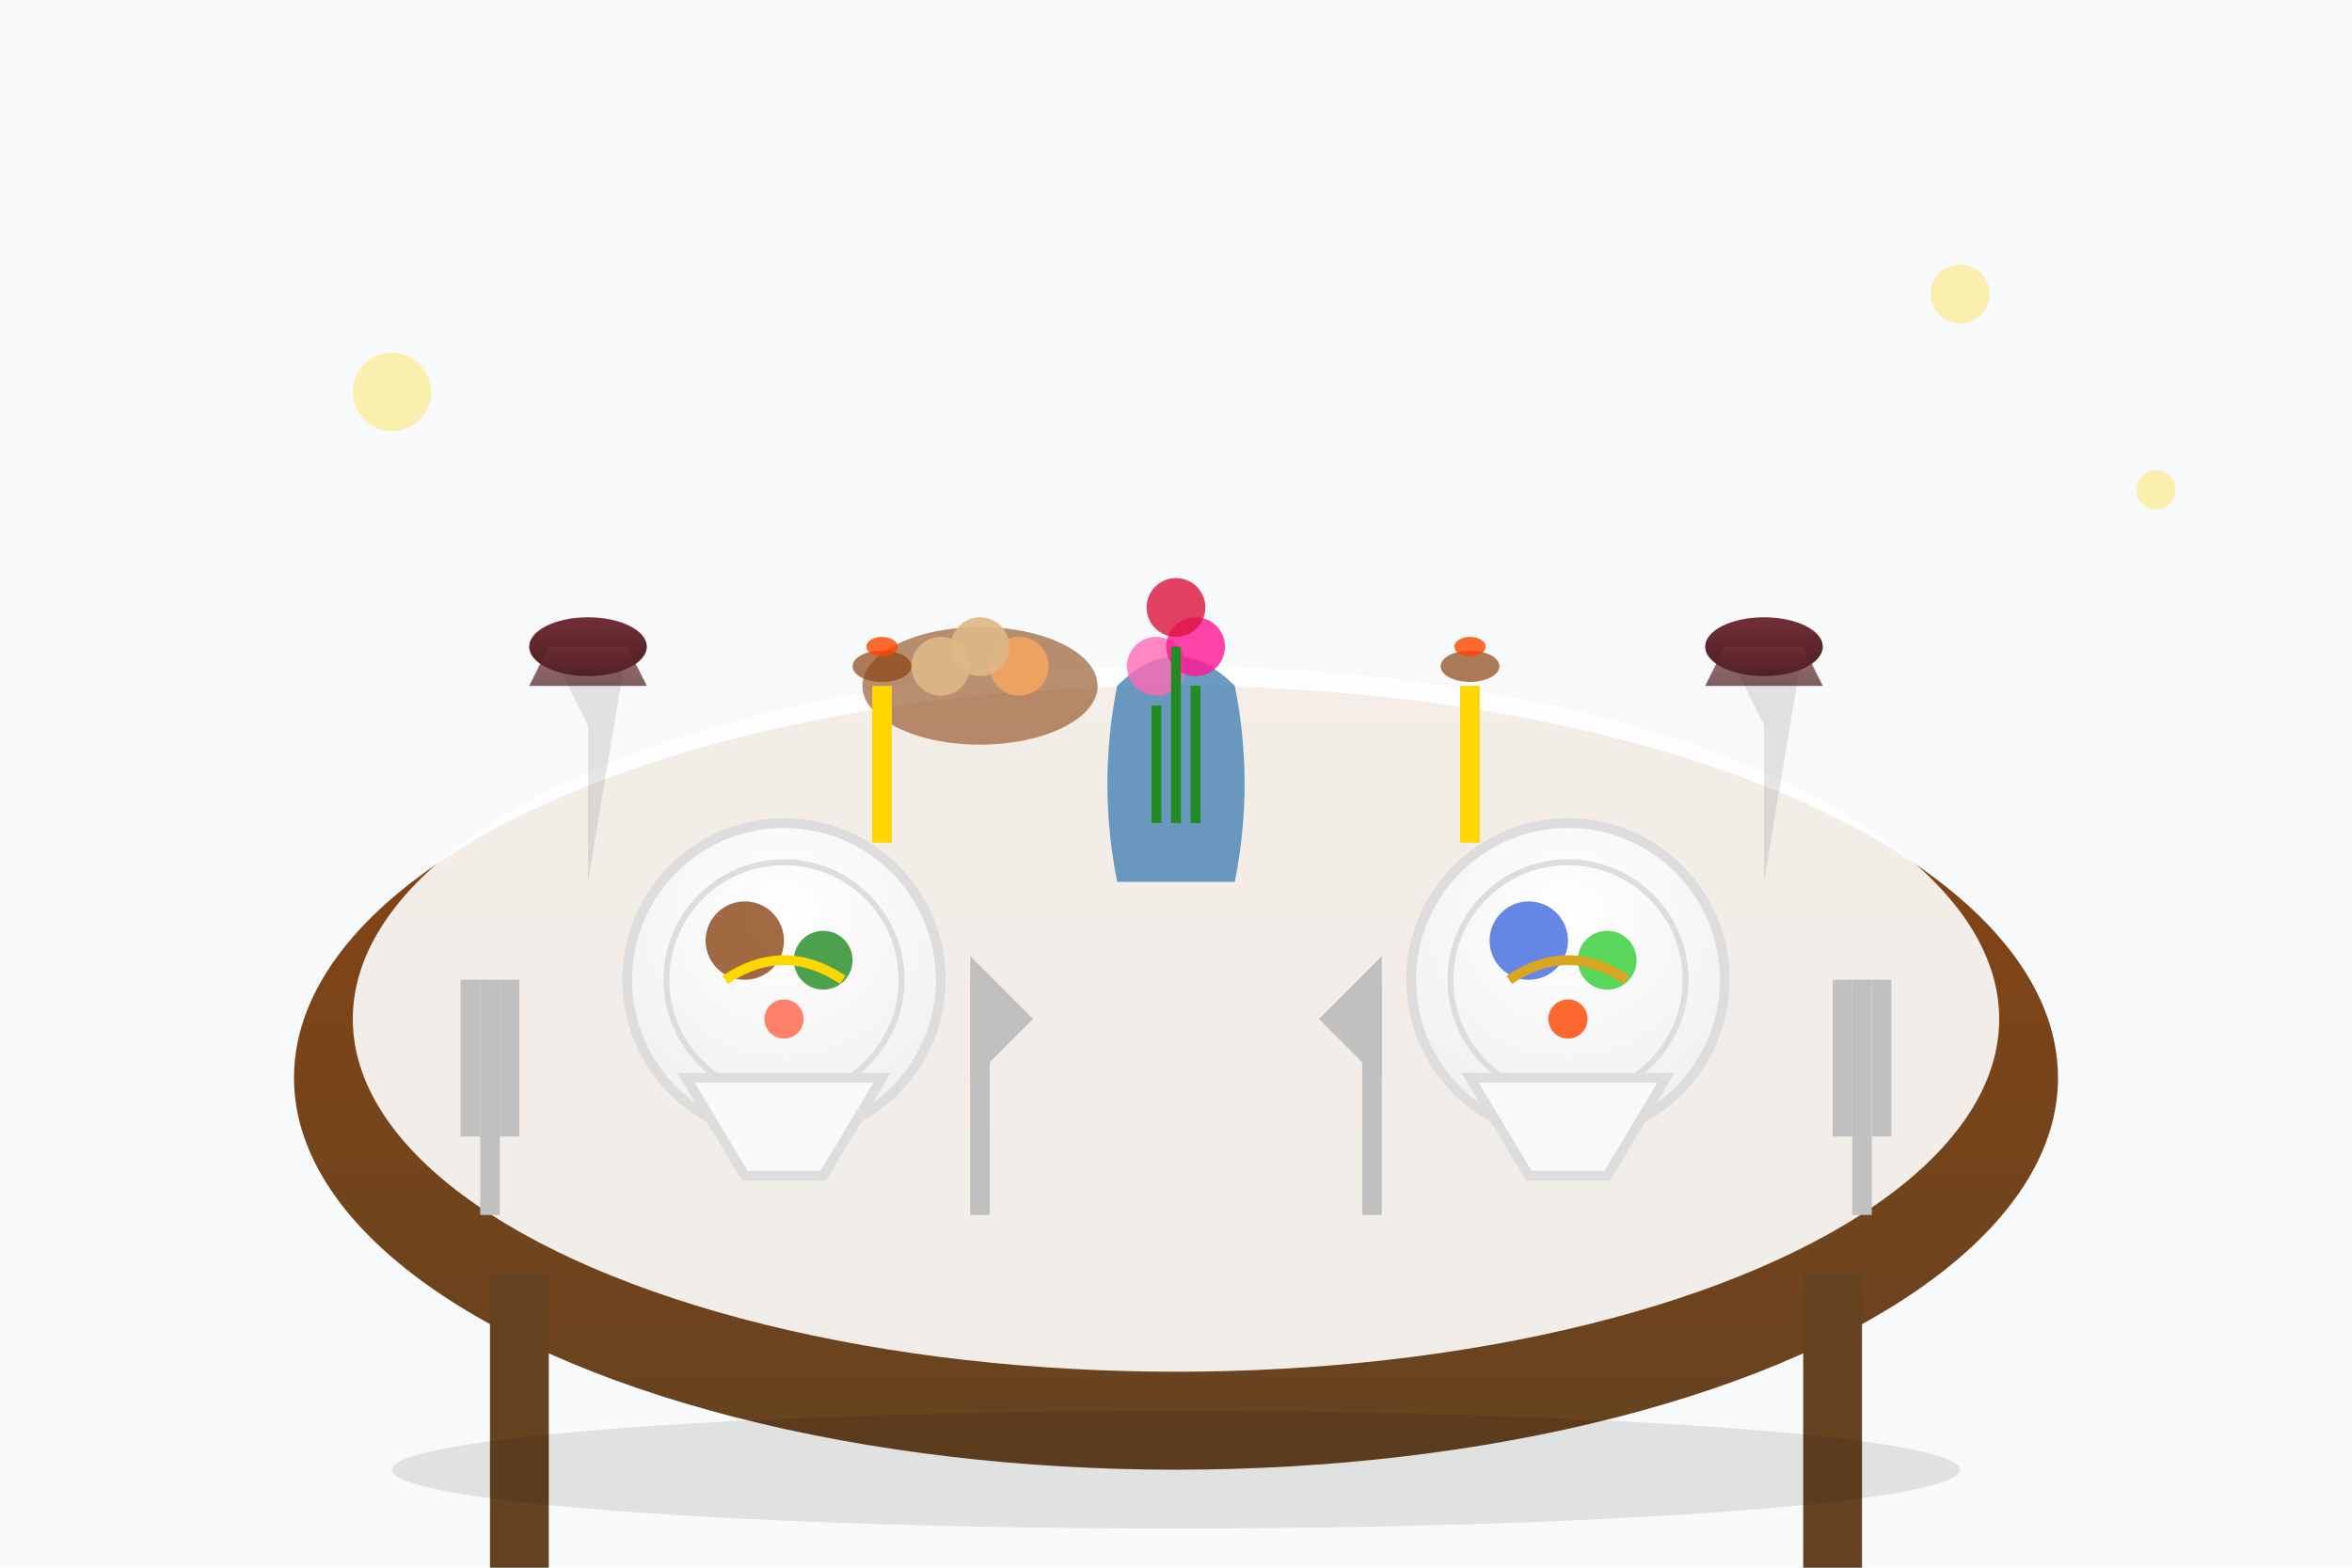 <svg width="120" height="80" viewBox="0 0 120 80" fill="none" xmlns="http://www.w3.org/2000/svg">
  <defs>
    <linearGradient id="tableGradient" x1="0%" y1="0%" x2="0%" y2="100%">
      <stop offset="0%" style="stop-color:#8B4513;stop-opacity:1" />
      <stop offset="100%" style="stop-color:#654321;stop-opacity:1" />
    </linearGradient>
    <radialGradient id="plateGradient" cx="50%" cy="30%" r="70%">
      <stop offset="0%" style="stop-color:#ffffff;stop-opacity:1" />
      <stop offset="100%" style="stop-color:#f0f0f0;stop-opacity:1" />
    </radialGradient>
    <linearGradient id="wineGradient" x1="0%" y1="0%" x2="0%" y2="100%">
      <stop offset="0%" style="stop-color:#722F37;stop-opacity:1" />
      <stop offset="100%" style="stop-color:#4A1E21;stop-opacity:1" />
    </linearGradient>
  </defs>
  
  <!-- Elegant dining room background -->
  <rect width="120" height="80" fill="#f8f9fa"/>
  
  <!-- Elegant dining table -->
  <ellipse cx="60" cy="55" rx="45" ry="20" fill="url(#tableGradient)"/>
  
  <!-- Table legs (visible) -->
  <rect x="25" y="65" width="3" height="15" fill="#654321"/>
  <rect x="92" y="65" width="3" height="15" fill="#654321"/>
  
  <!-- White tablecloth -->
  <ellipse cx="60" cy="52" rx="42" ry="18" fill="#ffffff" opacity="0.9"/>
  
  <!-- Fine dining plates -->
  <g>
    <!-- Main plate left -->
    <circle cx="40" cy="50" r="8" fill="url(#plateGradient)" stroke="#ddd" stroke-width="0.5"/>
    <circle cx="40" cy="50" r="6" fill="none" stroke="#ddd" stroke-width="0.3"/>
    
    <!-- Main plate right -->
    <circle cx="80" cy="50" r="8" fill="url(#plateGradient)" stroke="#ddd" stroke-width="0.5"/>
    <circle cx="80" cy="50" r="6" fill="none" stroke="#ddd" stroke-width="0.3"/>
  </g>
  
  <!-- Gourmet food on plates -->
  <g>
    <!-- Elegant food presentation left plate -->
    <circle cx="38" cy="48" r="2" fill="#8B4513" opacity="0.8"/>
    <circle cx="42" cy="49" r="1.5" fill="#228B22" opacity="0.8"/>
    <circle cx="40" cy="52" r="1" fill="#FF6347" opacity="0.8"/>
    <path d="M37 50 Q40 48 43 50" stroke="#FFD700" stroke-width="0.5" fill="none"/>
    
    <!-- Elegant food presentation right plate -->
    <circle cx="78" cy="48" r="2" fill="#4169E1" opacity="0.8"/>
    <circle cx="82" cy="49" r="1.5" fill="#32CD32" opacity="0.8"/>
    <circle cx="80" cy="52" r="1" fill="#FF4500" opacity="0.8"/>
    <path d="M77 50 Q80 48 83 50" stroke="#DAA520" stroke-width="0.5" fill="none"/>
  </g>
  
  <!-- Wine glasses -->
  <g>
    <!-- Left wine glass -->
    <g transform="translate(30, 45)">
      <path d="M0 0 L0 -8 L-2 -12 L2 -12 Z" fill="rgba(0,0,0,0.1)"/>
      <ellipse cx="0" cy="-12" rx="3" ry="1.5" fill="url(#wineGradient)"/>
      <path d="M-2 -12 L-3 -10 L3 -10 L2 -12" fill="url(#wineGradient)" opacity="0.7"/>
    </g>
    
    <!-- Right wine glass -->
    <g transform="translate(90, 45)">
      <path d="M0 0 L0 -8 L-2 -12 L2 -12 Z" fill="rgba(0,0,0,0.1)"/>
      <ellipse cx="0" cy="-12" rx="3" ry="1.5" fill="url(#wineGradient)"/>
      <path d="M-2 -12 L-3 -10 L3 -10 L2 -12" fill="url(#wineGradient)" opacity="0.7"/>
    </g>
  </g>
  
  <!-- Fine silverware -->
  <g stroke="#C0C0C0" stroke-width="1" fill="#C0C0C0">
    <!-- Left place setting -->
    <g transform="translate(25, 50)">
      <!-- Fork -->
      <line x1="0" y1="0" x2="0" y2="12"/>
      <line x1="-1" y1="0" x2="-1" y2="8"/>
      <line x1="1" y1="0" x2="1" y2="8"/>
      
      <!-- Knife -->
      <g transform="translate(25, 0)">
        <line x1="0" y1="0" x2="0" y2="12"/>
        <path d="M0 0 L2 2 L0 4 Z"/>
      </g>
    </g>
    
    <!-- Right place setting -->
    <g transform="translate(95, 50)">
      <!-- Fork -->
      <line x1="0" y1="0" x2="0" y2="12"/>
      <line x1="-1" y1="0" x2="-1" y2="8"/>
      <line x1="1" y1="0" x2="1" y2="8"/>
      
      <!-- Knife -->
      <g transform="translate(-25, 0)">
        <line x1="0" y1="0" x2="0" y2="12"/>
        <path d="M0 0 L-2 2 L0 4 Z"/>
      </g>
    </g>
  </g>
  
  <!-- Elegant centerpiece -->
  <g transform="translate(60, 40)">
    <!-- Vase -->
    <path d="M-3 5 Q-4 0 -3 -5 Q0 -8 3 -5 Q4 0 3 5 Z" fill="#4682B4" opacity="0.8"/>
    
    <!-- Flowers -->
    <g>
      <circle cx="-1" cy="-6" r="1.5" fill="#FF69B4" opacity="0.8"/>
      <circle cx="1" cy="-7" r="1.5" fill="#FF1493" opacity="0.8"/>
      <circle cx="0" cy="-9" r="1.5" fill="#DC143C" opacity="0.8"/>
      
      <!-- Stems -->
      <line x1="-1" y1="-4" x2="-1" y2="2" stroke="#228B22" stroke-width="0.5"/>
      <line x1="1" y1="-5" x2="1" y2="2" stroke="#228B22" stroke-width="0.5"/>
      <line x1="0" y1="-7" x2="0" y2="2" stroke="#228B22" stroke-width="0.5"/>
    </g>
  </g>
  
  <!-- Napkins -->
  <g>
    <path d="M35 55 L45 55 L42 60 L38 60 Z" fill="#f8f9fa" stroke="#ddd" stroke-width="0.5"/>
    <path d="M85 55 L75 55 L78 60 L82 60 Z" fill="#f8f9fa" stroke="#ddd" stroke-width="0.5"/>
  </g>
  
  <!-- Bread basket -->
  <g transform="translate(50, 35)">
    <ellipse cx="0" cy="0" rx="6" ry="3" fill="#8B4513" opacity="0.6"/>
    <circle cx="-2" cy="-1" r="1.5" fill="#DEB887" opacity="0.9"/>
    <circle cx="2" cy="-1" r="1.5" fill="#F4A460" opacity="0.9"/>
    <circle cx="0" cy="-2" r="1.5" fill="#DEB887" opacity="0.9"/>
  </g>
  
  <!-- Candles -->
  <g>
    <!-- Left candle -->
    <g transform="translate(45, 35)">
      <rect x="-0.5" y="0" width="1" height="8" fill="#FFD700"/>
      <ellipse cx="0" cy="-1" rx="1.5" ry="0.8" fill="#8B4513" opacity="0.7"/>
      <ellipse cx="0" cy="-2" rx="0.8" ry="0.5" fill="#FF4500" opacity="0.8"/>
    </g>
    
    <!-- Right candle -->
    <g transform="translate(75, 35)">
      <rect x="-0.5" y="0" width="1" height="8" fill="#FFD700"/>
      <ellipse cx="0" cy="-1" rx="1.5" ry="0.8" fill="#8B4513" opacity="0.7"/>
      <ellipse cx="0" cy="-2" rx="0.8" ry="0.5" fill="#FF4500" opacity="0.8"/>
    </g>
  </g>
  
  <!-- Luxury dining ambiance -->
  <g opacity="0.3">
    <circle cx="20" cy="20" r="2" fill="#FFD700"/>
    <circle cx="100" cy="15" r="1.5" fill="#FFD700"/>
    <circle cx="110" cy="25" r="1" fill="#FFD700"/>
  </g>
  
  <!-- Table reflection -->
  <ellipse cx="60" cy="75" rx="40" ry="3" fill="#000000" opacity="0.1"/>
</svg>
